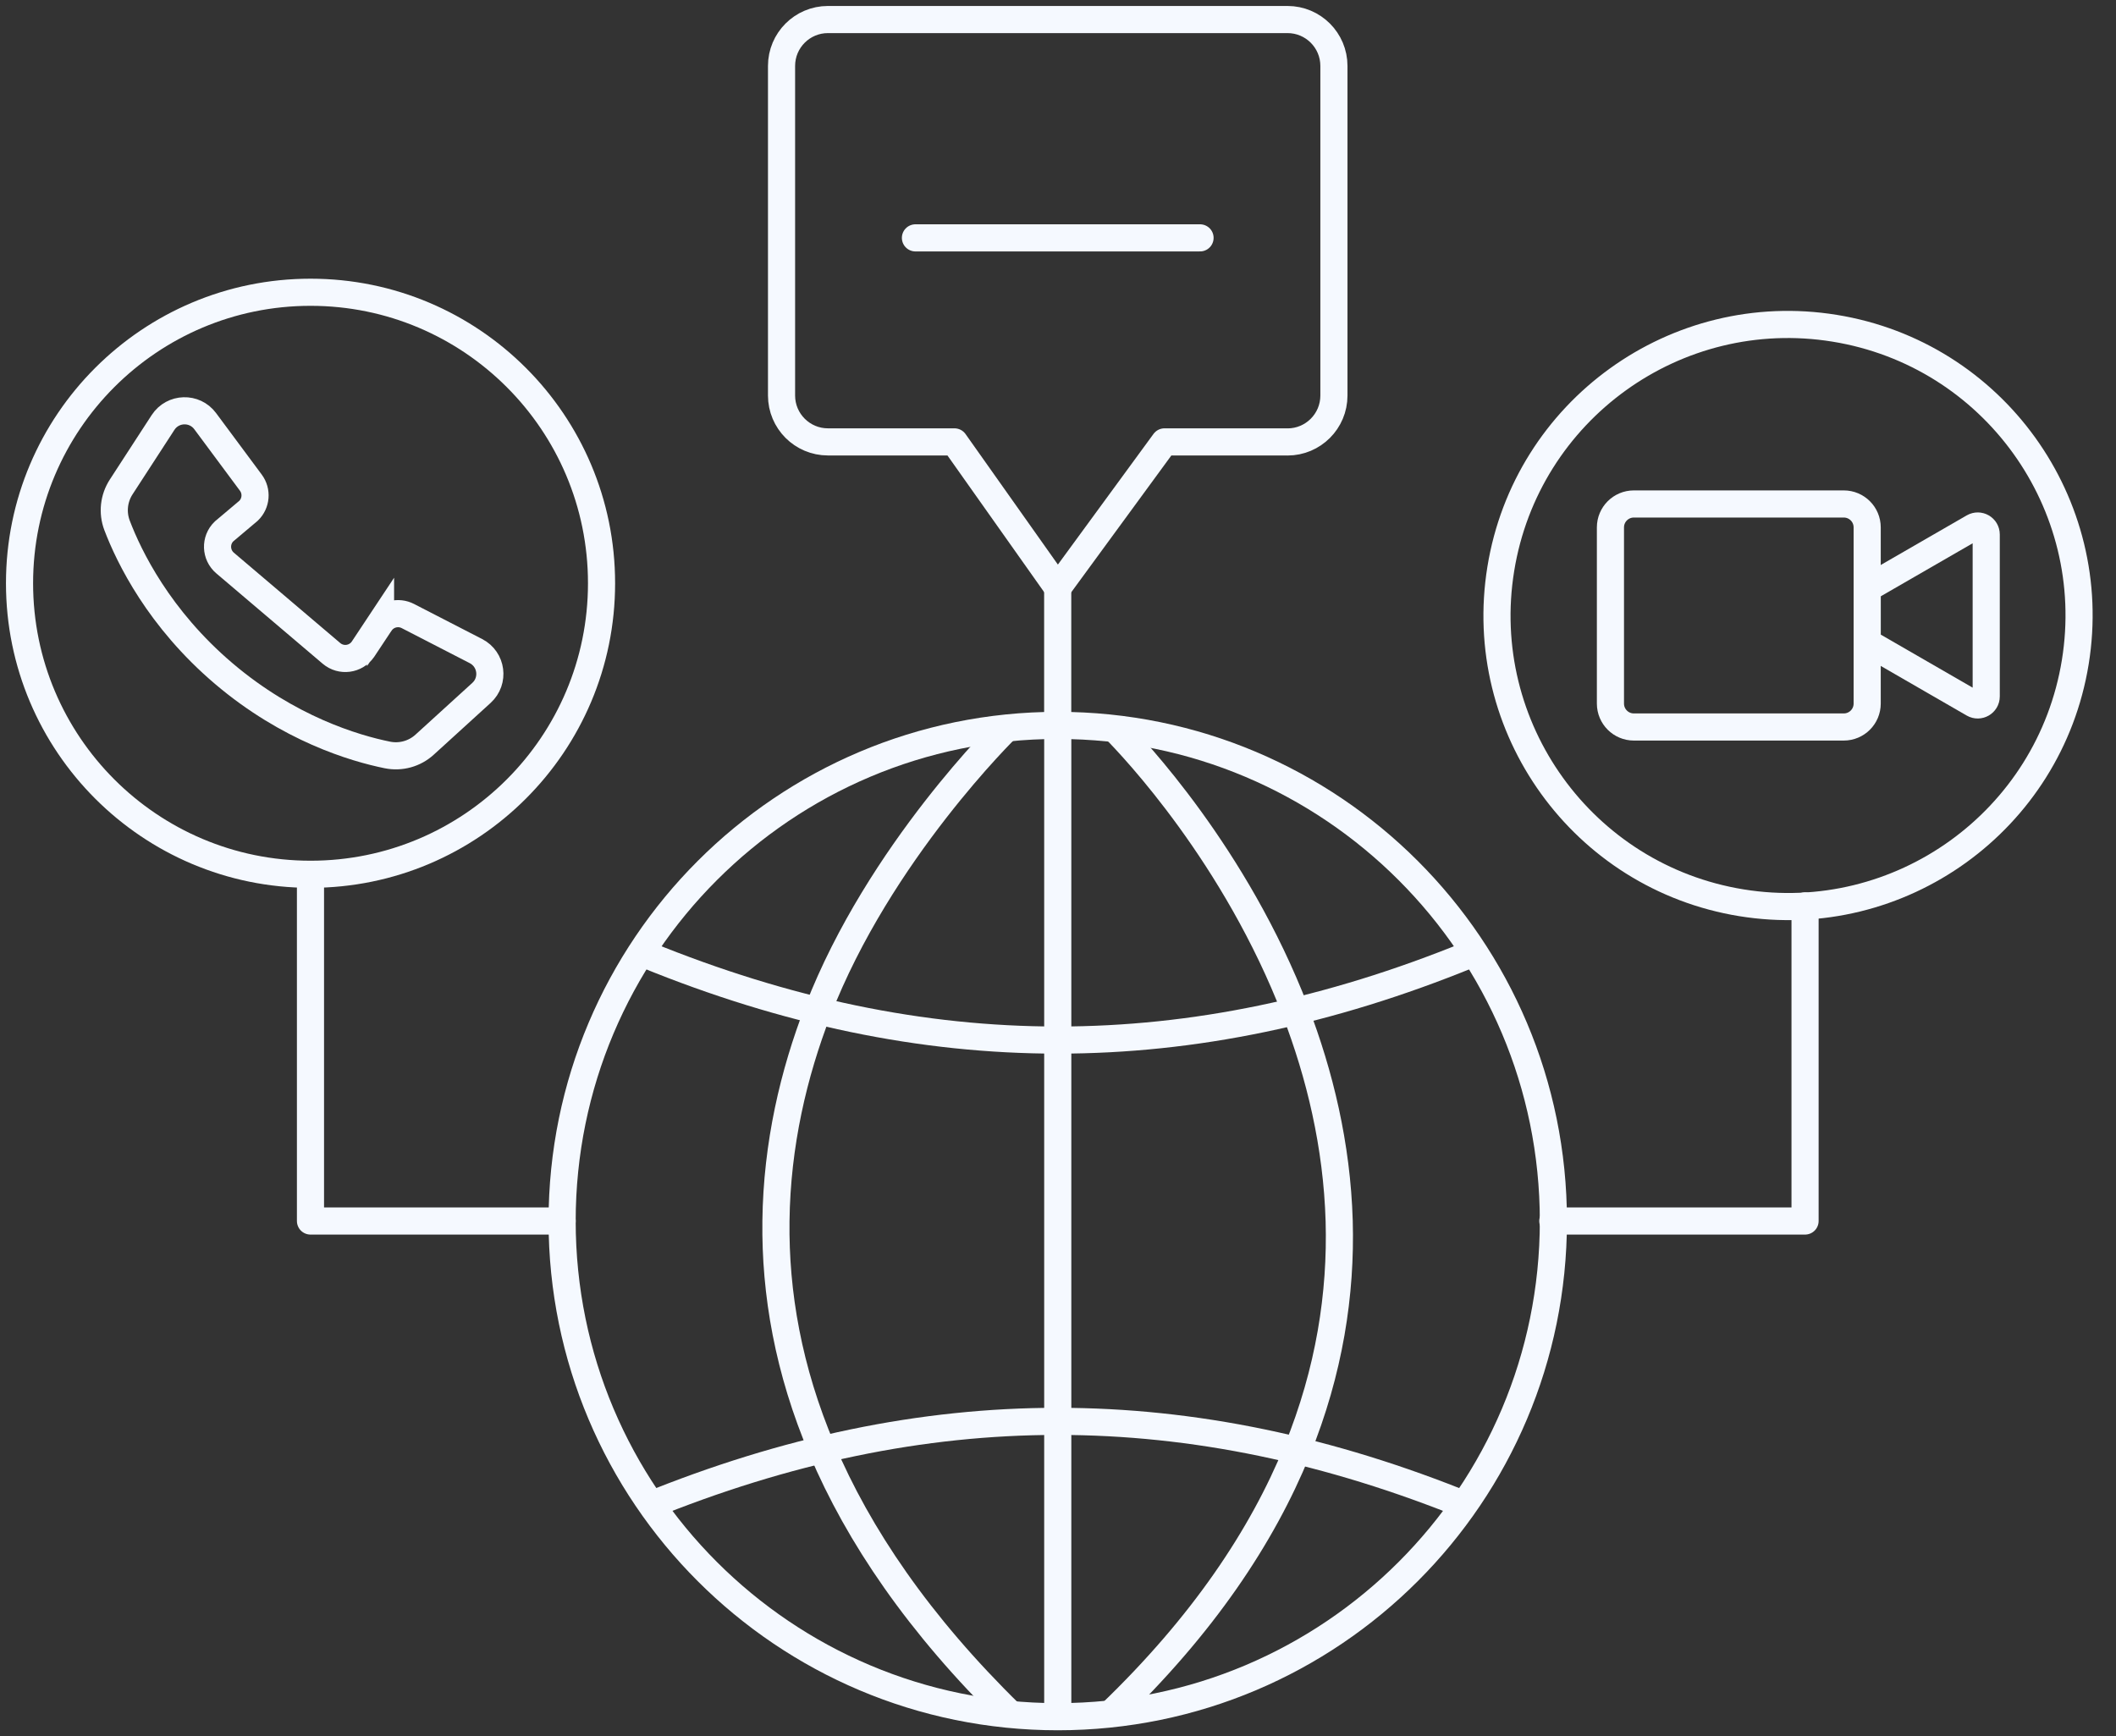 <svg width="78" height="64" viewBox="0 0 78 64" fill="none" xmlns="http://www.w3.org/2000/svg">
<rect x="0" y="0" width="78" height="64" fill="#333333" stroke="none"/>
<g clip-path="url(#clip0_885_1639)">
<path d="M38.989 26.739V21.669" stroke="#F5F9FF" stroke-linecap="round" stroke-linejoin="round"/>
<path d="M66.538 33.393V45.008H57.261H57.24" stroke="#F5F9FF" stroke-linecap="round" stroke-linejoin="round"/>
<path d="M11.445 32.229V45.008H20.722" stroke="#F5F9FF" stroke-linecap="round" stroke-linejoin="round"/>
<path d="M47.46 16.289H42.925L38.989 21.667L35.184 16.289H30.52C29.575 16.289 28.809 15.523 28.809 14.578V2.431C28.809 1.486 29.575 0.72 30.52 0.72H47.46C48.405 0.72 49.171 1.486 49.171 2.431V14.58C49.171 15.525 48.405 16.291 47.46 16.291V16.289Z" stroke="#F5F9FF" stroke-linecap="round" stroke-linejoin="round"/>
<path d="M33.745 8.768H44.236" stroke="#F5F9FF" stroke-linecap="round" stroke-linejoin="round"/>
<path d="M76.499 24.407C77.448 18.559 73.477 13.049 67.629 12.1C61.781 11.151 56.271 15.122 55.322 20.97C54.373 26.817 58.344 32.328 64.191 33.277C70.039 34.226 75.549 30.255 76.499 24.407Z" stroke="#F5F9FF" stroke-linecap="round" stroke-linejoin="round"/>
<path d="M67.965 18.577H60.227C59.751 18.577 59.364 18.963 59.364 19.44V25.935C59.364 26.412 59.751 26.798 60.227 26.798H67.965C68.442 26.798 68.828 26.412 68.828 25.935V19.44C68.828 18.963 68.442 18.577 67.965 18.577Z" stroke="#F5F9FF" stroke-miterlimit="10"/>
<path d="M68.828 23.681L72.747 25.943C72.955 26.063 73.216 25.913 73.216 25.672V19.701C73.216 19.461 72.957 19.311 72.747 19.431L68.828 21.692V23.68V23.681Z" stroke="#F5F9FF" stroke-miterlimit="10"/>
<path d="M11.447 32.227C17.372 32.227 22.174 27.424 22.174 21.5C22.174 15.575 17.372 10.773 11.447 10.773C5.523 10.773 0.72 15.575 0.72 21.5C0.72 27.424 5.523 32.227 11.447 32.227Z" stroke="#F5F9FF" stroke-linecap="round" stroke-linejoin="round"/>
<path d="M14.027 22.955L13.377 23.935C13.111 24.316 12.575 24.386 12.219 24.085L8.298 20.755C7.943 20.454 7.924 19.913 8.258 19.589L9.163 18.826C9.447 18.55 9.481 18.108 9.247 17.792L7.564 15.525C7.172 14.995 6.37 15.02 6.011 15.572L4.468 17.948C4.194 18.369 4.137 18.895 4.314 19.364C4.758 20.53 5.859 22.799 8.25 24.83C10.641 26.861 13.059 27.581 14.282 27.829C14.774 27.928 15.283 27.787 15.654 27.448L17.748 25.541C18.236 25.097 18.131 24.302 17.544 24L15.035 22.708C14.684 22.527 14.252 22.633 14.027 22.957V22.955Z" stroke="#F5F9FF" stroke-miterlimit="10"/>
<path d="M38.991 63.28C49.081 63.28 57.261 55.1 57.261 45.01C57.261 34.919 49.081 26.739 38.991 26.739C28.9 26.739 20.721 34.919 20.721 45.01C20.721 55.1 28.9 63.28 38.991 63.28Z" stroke="#F5F9FF" stroke-miterlimit="10"/>
<path d="M37.108 26.837C37.108 26.837 32.41 31.415 30.15 37.255C29.255 39.568 28.637 42.184 28.603 45.01C28.57 47.654 29.052 50.487 30.306 53.437C31.642 56.584 33.854 59.867 37.257 63.196" stroke="#F5F9FF" stroke-miterlimit="10"/>
<path d="M38.991 63.28V26.737" stroke="#F5F9FF" stroke-miterlimit="10"/>
<path d="M23.82 55.538C34.109 51.345 43.868 51.345 54.157 55.538" stroke="#F5F9FF" stroke-miterlimit="10"/>
<path d="M23.82 35.193C34.109 39.387 43.868 39.387 54.157 35.193" stroke="#F5F9FF" stroke-miterlimit="10"/>
<path d="M40.831 63.28C40.867 63.247 40.906 63.209 40.938 63.177C44.341 59.905 46.522 56.636 47.814 53.471C49.011 50.529 49.44 47.681 49.365 45.011C49.283 42.207 48.643 39.596 47.753 37.274C45.547 31.541 41.797 27.578 41.085 26.859" stroke="#F5F9FF" stroke-miterlimit="10"/>
</g>
<defs>
<clipPath id="clip0_885_1639">
<rect width="77.353" height="64" fill="white"/>
</clipPath>
</defs>
</svg>
